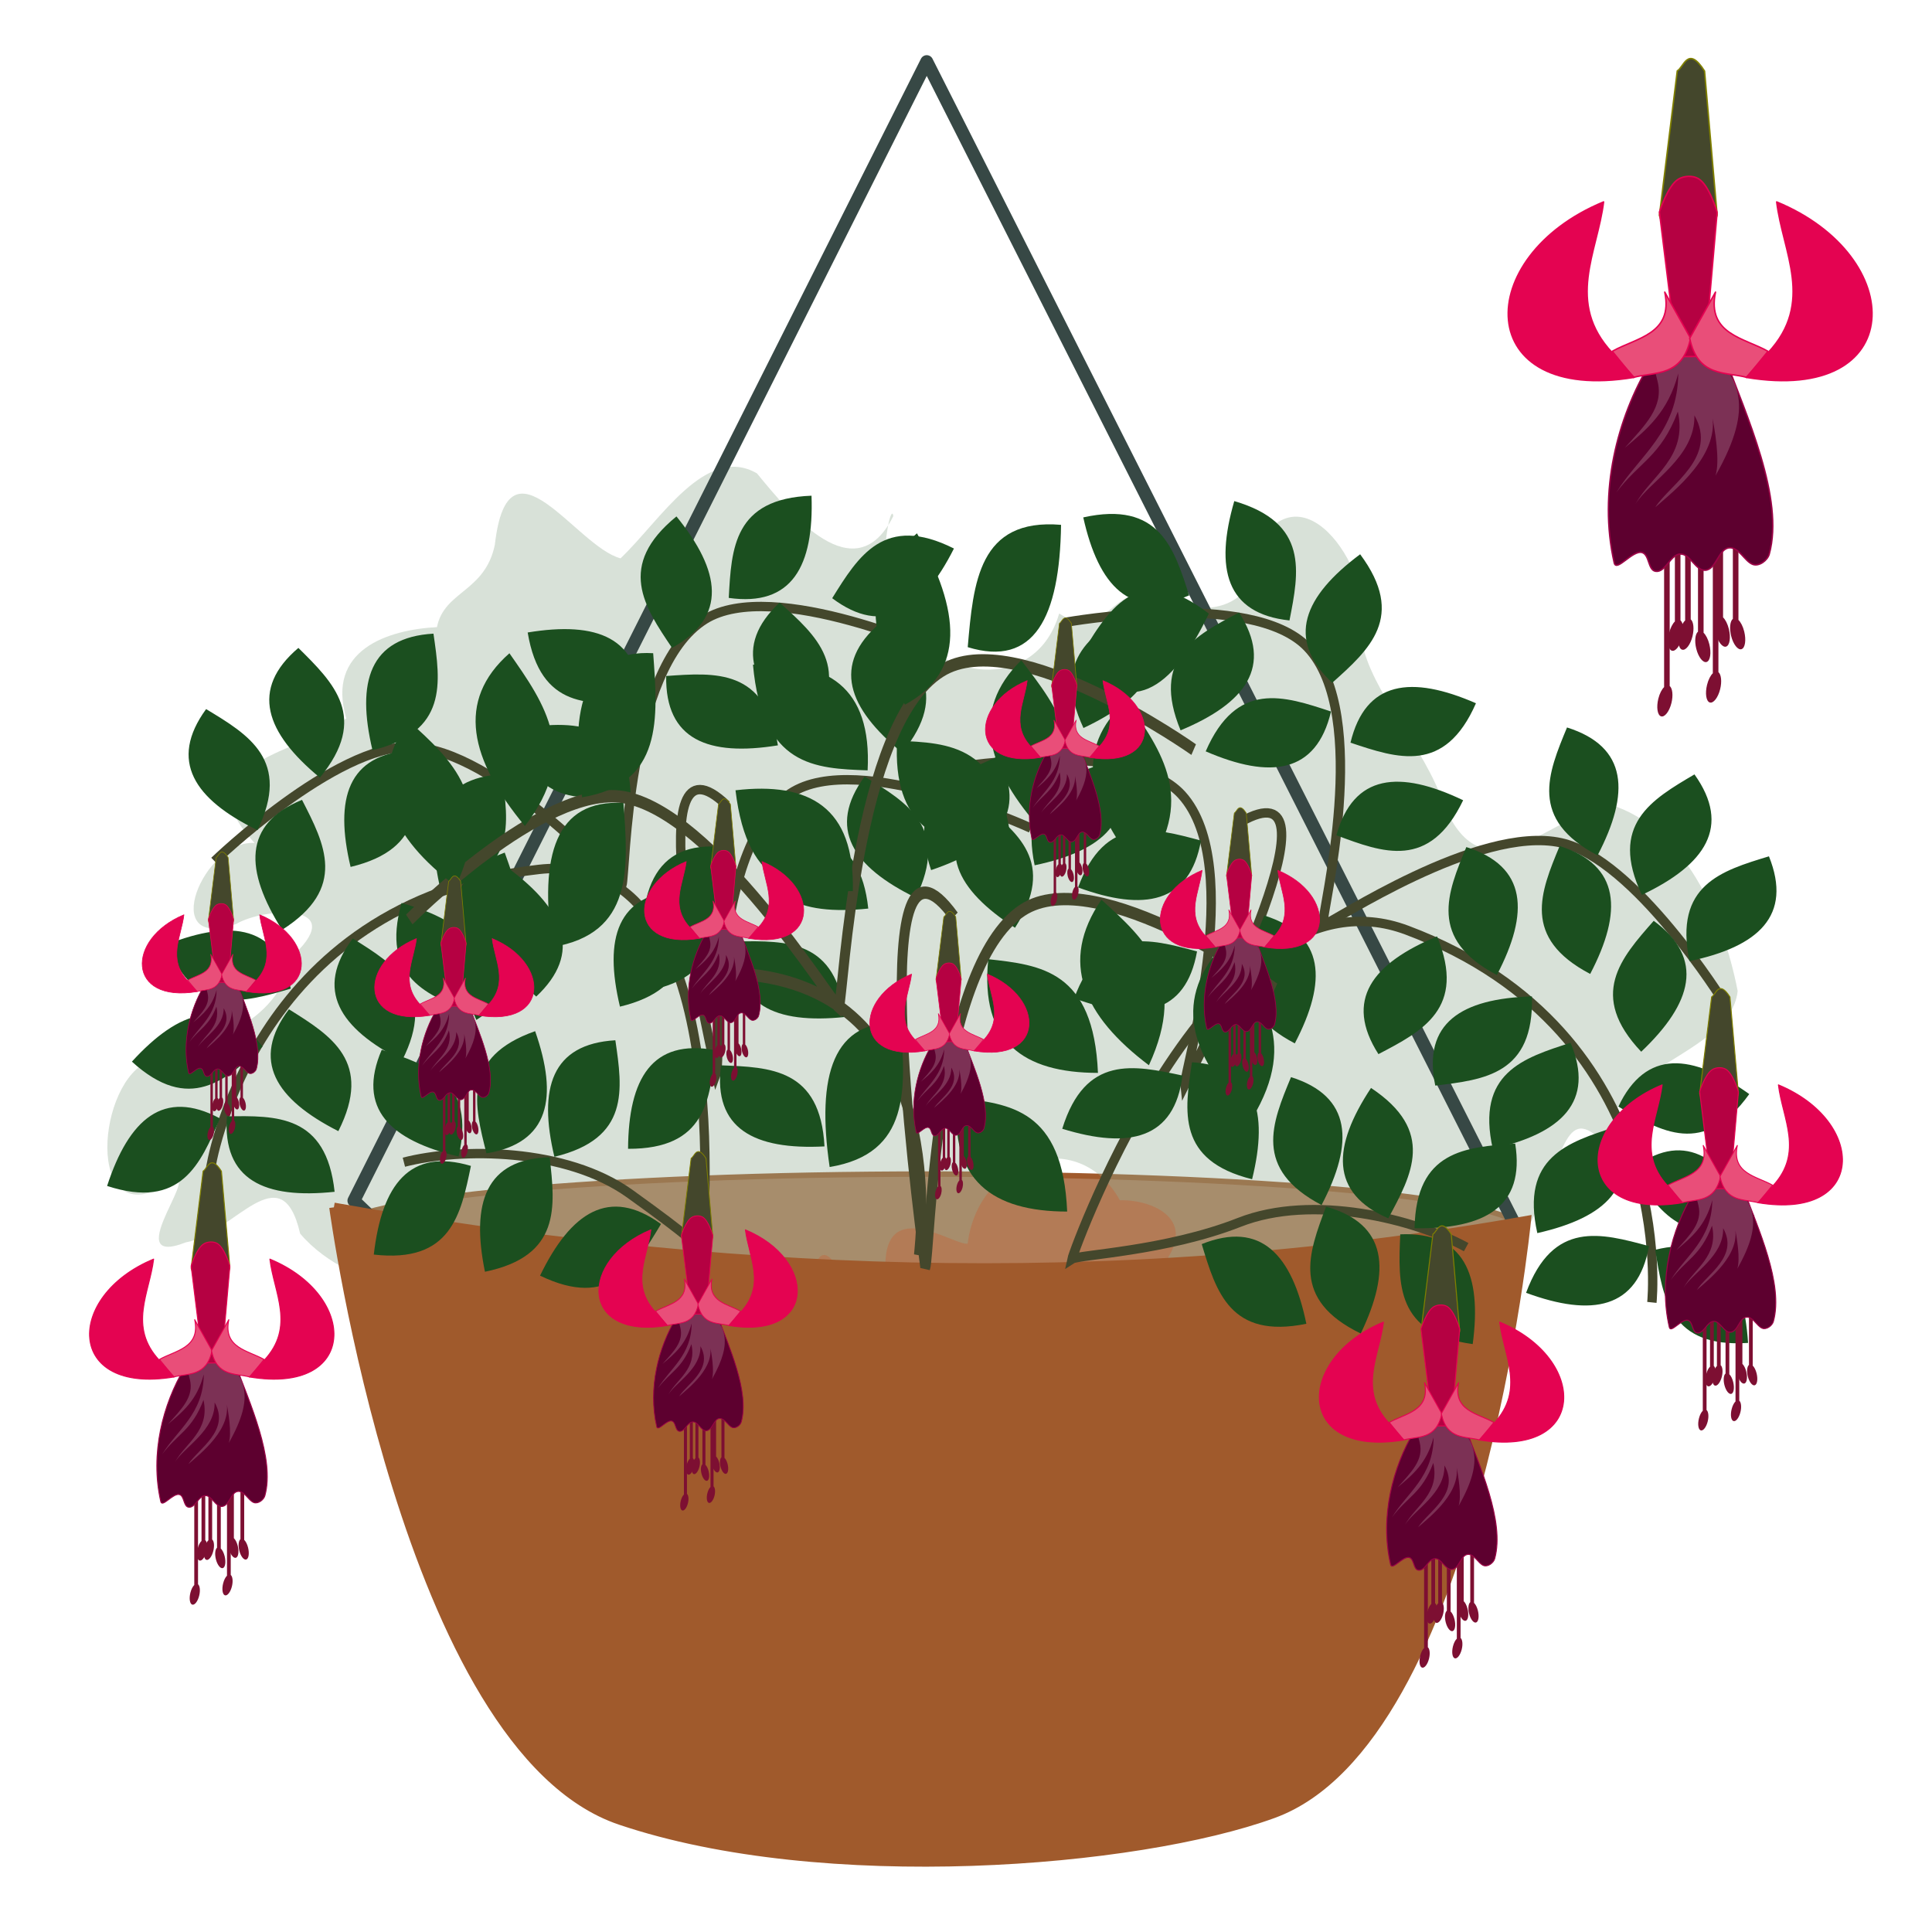 <svg xmlns="http://www.w3.org/2000/svg" viewBox="0 0 300 300"><defs><filter id="a"><feGaussianBlur stdDeviation="1.221"/></filter></defs><path d="M260.447 11.002c.99-.496 1.64-4.056 4.234.034l1.954 22.36s-1.187 4.273-2.935 5.264c-.894.507-2.2.434-3.083-.094-1.686-1.01-2.942-5.11-2.942-5.11z" stroke-linejoin="round" stroke="olive" stroke-linecap="round" stroke-width=".227" fill="#44472c"/><g color="#000" fill="#7d0f32"><path d="M262.535 85.224v10.947c.434.354.565 1.457.27 2.645-.327 1.323-1.06 2.253-1.62 2.06-.56-.19-.74-1.42-.412-2.743.197-.797.534-1.442.895-1.791V85.224h.867zM263.664 87.135v10.947c-.434.354-.565 1.456-.27 2.644.327 1.324 1.06 2.253 1.62 2.062.56-.192.74-1.42.413-2.744-.198-.797-.535-1.442-.896-1.791V87.135h-.867zM266.689 84.747v10.947c-.433.353-.564 1.456-.27 2.644.328 1.323 1.06 2.253 1.62 2.061.56-.191.74-1.42.413-2.744-.198-.797-.534-1.442-.896-1.79V84.746h-.867zM269.077 85.147v10.947c-.433.354-.564 1.456-.27 2.644.328 1.324 1.06 2.253 1.62 2.062.561-.192.74-1.42.413-2.744-.197-.797-.534-1.443-.895-1.791V85.147h-.868zM259.269 84.35v22.173c.433.354.564 1.456.27 2.644-.328 1.324-1.06 2.254-1.62 2.062-.561-.192-.74-1.42-.413-2.744.198-.797.534-1.442.896-1.791V84.35z"/><path d="M260.943 85.384V96.33c.433.353.564 1.456.27 2.644-.327 1.323-1.06 2.253-1.62 2.061-.56-.192-.74-1.42-.413-2.744.198-.797.535-1.442.896-1.79V85.383h.867zM266.835 82.199v22.172c.433.354.564 1.457.27 2.645-.328 1.323-1.06 2.253-1.621 2.061-.56-.192-.74-1.42-.412-2.744.197-.797.534-1.442.895-1.791V82.199z"/></g><path d="M267.804 55.395c-3.149-3.03-5.527-9.612-11.66 1.143-4.964 8.292-8.012 19.812-5.486 30.862.344 1.504 2.87-2.058 4.344-1.6 1.133.35.889 2.697 2.057 2.905 1.549.275 2.314-2.654 3.886-2.677 1.543-.022 2.35 2.653 3.887 2.515 1.69-.152 2.018-3.368 3.71-3.482 1.472-.1 2.37 2.085 3.605 2.567.993.388 2.31-.61 2.578-1.582 2.382-8.637-3.543-21.488-6.921-30.652z" stroke-linejoin="round" stroke="#9b0246" stroke-linecap="round" stroke-width=".227" fill="#5d002f"/><path d="M266.725 55.349c-2.798-4.11-7.178-3.625-8.388-.45-1.21 3.174-1.984.248-.957 4.278 1.027 4.03-1.98 6.886-5.079 10.365 3.476-2.914 6.73-5.58 8.297-11.551-.039 9.085-6.17 12.862-9.625 18.493 3.528-4.73 6.926-5.574 9.56-12.578 1.57 7.12-4.183 9.97-6.57 14.346 2.121-3.456 9.325-7.288 9.142-13.763 3.695 6.514-3.815 10.727-6.078 14.286 2.7-2.397 10.47-8.307 8.694-14.872.586 2.862 1.398 7.716.65 9.972 6.486-11.358 2.901-14.848.354-18.527z" opacity=".5" fill="#9c637d"/><path d="M260.447 55.38l4.234-.033 1.954-22.36s-1.187-4.272-2.935-5.263c-.894-.507-2.2-.434-3.083.094-1.686 1.01-2.942 5.109-2.942 5.109z" stroke-linejoin="round" stroke="#e40351" stroke-linecap="round" stroke-width=".227" fill="#b50142"/><g stroke-linejoin="round" stroke="#e40351" stroke-linecap="round" stroke-width=".5"><path d="M262.513 52.525l-4.01-7.163c1.367 6.552-4.494 7.103-8.152 9.189l3.292 4.053c3.315-.894 7.605-.018 8.87-6.079z" fill="#e94e79" stroke-width=".227"/><path d="M250.352 54.773c-7.302-7.806-2.29-15.613-1.35-23.42-20.548 8.482-20.386 31.452 4.728 27.248z" fill="#e40351" stroke-width=".227"/></g><g stroke-linejoin="round" stroke="#e40351" stroke-linecap="round" stroke-width=".5"><path d="M262.372 52.525l4.009-7.163c-1.366 6.552 4.494 7.103 8.153 9.189l-3.292 4.053c-3.316-.894-7.606-.018-8.87-6.079z" fill="#e94e79" stroke-width=".227"/><path d="M274.532 54.773c7.302-7.806 2.29-15.613 1.351-23.42 20.547 8.482 20.385 31.452-4.729 27.248z" fill="#e40351" stroke-width=".227"/></g><g><path d="M210.05 165.33c0 2.775-28.573 5.025-63.819 5.025s-63.819-2.25-63.819-5.025 28.573-5.025 63.819-5.025 63.819 2.25 63.819 5.025z" transform="matrix(1.437 0 -0 1.7 -65.73 -90.207)" color="#000" fill-opacity=".8" stroke="#a05a2c" stroke-width=".5" fill="#a05a2c"/><path d="M162.71 851.75c-2.233 6.874-11.528 6.292-15.209 1.083-4.138-1.953-1.9-11.708-1.623-9.89-3.91 6.985-10.502-.25-13.841-3.868-5.21-2.673-9.833 4.297-13.842 7.686-4.544-1.07-11.402-11.807-12.757-1.232-.994 4.288-5.143 4.173-5.876 7.453-5.004.236-11.273 2.058-9.2 8.255-4.143 3.037-17.01 3.972-9.303 11.269-5.116-.356-9.966 9.867-1.882 7.326 2.854-1.507 11.377-1.933 5.92 2.736-2.098 6.908-8.535 7.695-14.664 9.627-5.36 1.77-6.644 15.417 1.436 11.355 5.084-2.949-5.089 7.617 2.21 5.071 4.85-.77 9.69-8.154 11.596-.796 5.449 5.762 15.82 4.777 19.379 12.766 7.064 4.235 8.815-6.302 11.237-10.658 4.465-1.9 4.408 11.12 10.335 5.535 5.268-4.24 6.748 11.06 10.329 1.887.466-4.666.815-12.103 4.627-3.964 1.509 3.94-1.043 6.11 3.45 7.78 4.794-4.694-1.975-4.642.039-10.424-.016-6.35 7.06-1.785 8.355-2.009 1.032-7.643 11.152-10.76 15.446-3.925 3.292-.074 8.079 1.727 4.279 5.94-1.77 2.644-9.09 11.213-1.228 8.499 3.002-7.254 14.974-6.967 14.649 2.051 33.606-5.058 22.238-33.27 33.848-18.969-6.824-9.22 10.35-9.775 11.152-16.442-1.496-6.899-5.541-14.796-12.84-16.83-5.809.59-12.864 8.836-16.981-.048-1.991-5.22-7.397-10.218-8.314-14.732 1.753-5.33-5.24-15.605-10.17-9.313-.19 6.949-6.278 7.367-11.45 4.929-4.02-.285-4.533 4.438-9.106 1.852z" transform="matrix(1.53 0 0 1.717 -84.48 -1367.19)" opacity=".6" filter="url(#a)" fill="#93ac93"/><path d="M54.953 186.44L143.902 9.568l91.027 179.987-86.879 86.253z" stroke-linejoin="round" stroke="#374845" stroke-linecap="round" stroke-width="2" fill="none"/><path d="M51.85 187.474c58.118 10.286 118.786 13.773 185.154 2.068 0 0-7.957 80.63-39.305 92.06-21.17 7.717-69.828 11.68-101.369 1.034-33.175-11.199-44.477-95.162-44.477-95.162z" stroke="#a05a2c" fill="#a05a2c" stroke-width="1.456"/><g stroke="#44472c" fill="none"><path d="M62.715 180.467c8.87-2.283 25.142-2.242 35.1 4.904s10.329 7.964 11.166 8.868c.07-1.728 5.997-62.739-25.288-59.24-45.031 5.033-51.04 46.72-51.04 46.72" stroke-width="1.455"/><path d="M146.733 101.612s-26.691-12.117-37.325-5.41c-12.19 7.69-12.236 39.135-12.84 41.291-1.369-.791-19.584-21.102-32.736-21.512-11.76-.365-30.52 17.734-30.52 17.734" stroke-width="1.455"/><path d="M112.802 124.994c-13.74-13.126-3.743 31.71-1.555 41.748.654-1.665-1.043-35.255 11.51-43.553 10.489-6.931 37.325 5.41 37.325 5.41" stroke-width="1.455"/></g><g fill="#1b4f1f"><path d="M113.16 92.843c.413-7.697.78-15.423 12.852-15.87.386 10.918-3.024 17.262-12.852 15.87zM104.354 100.6c-4.31-6.39-8.676-12.775.686-20.41 6.89 8.478 7.994 15.595-.686 20.41zM129.222 92.891c4.07-6.546 8.112-13.14 18.905-7.717-4.92 9.754-10.963 13.67-18.905 7.717zM73.124 181.043c-1.56 7.548-3.08 15.133-15.082 13.767 1.253-10.852 5.573-16.614 15.082-13.767zM34.152 173.668c-3.033 7.086-6.032 14.216-17.522 10.487 3.388-10.385 8.77-15.17 17.522-10.487zM45.153 153.514c-7.399 2.161-14.81 4.377-19.233-6.865 10.172-3.983 17.287-2.869 19.233 6.865zM44.865 156.721c6.536 4.085 13.121 8.142 7.673 18.923-9.742-4.942-13.645-10.994-7.673-18.923zM46.895 124.201c3.525 6.855 7.105 13.711-3.094 20.184-5.84-9.232-6.094-16.43 3.094-20.184zM85.35 179.7c.867 7.658 1.784 15.338-10.047 17.777-2.188-10.702.124-17.523 10.047-17.778zM35.23 173.348c7.707-.125 15.44-.3 16.729 11.712-10.863 1.155-17.43-1.81-16.729-11.712zM59.277 163.005c7.317 2.424 14.674 4.81 11.928 16.575-10.634-2.5-15.856-7.46-11.928-16.575zM95.552 161.533c1.114 7.627 2.279 15.273-9.467 18.094-2.533-10.626-.443-17.517 9.467-18.094zM111.025 163.064c-.733 7.673-1.42 15.378-13.5 15.322.068-10.924 3.738-17.12 13.5-15.322z"/><path d="M75.536 179.089c-1.89-7.473-3.834-14.958 7.56-18.97 3.61 10.31 2.239 17.38-7.56 18.97zM111.95 165.425c7.702.286 15.433.526 16.077 12.589-10.909.565-17.308-2.74-16.078-12.59zM114.485 146.185c7.707-.115 15.44-.28 16.713 11.733-10.865 1.134-17.427-1.832-16.713-11.733zM151.928 124.45c6.081 4.735 12.213 9.449 5.684 19.613-9.181-5.92-12.44-12.341-5.684-19.614zM63.907 116.523c1.113 7.627 2.279 15.273-9.467 18.094-2.533-10.627-.443-17.518 9.467-18.094zM97.923 123.4c-7.662.845-15.345 1.74-17.749-10.098 10.71-2.157 17.523.175 17.749 10.098zM99.325 108.922c-7.686.577-15.396 1.205-17.387-10.71 10.777-1.783 17.505.784 17.387 10.71zM67.307 98.392c1.113 7.627 2.279 15.273-9.468 18.094-2.532-10.626-.442-17.518 9.468-18.094zM46.333 100.608c5.482 5.418 11.016 10.822 3.336 20.145-8.42-6.959-10.9-13.719-3.336-20.145zM32.004 110.108c6.601 3.98 13.25 7.932 7.975 18.8-9.82-4.787-13.82-10.776-7.975-18.8zM40.766 162.5c-5.68 5.21-11.345 10.476-20.284 2.351 7.36-8.072 14.233-10.22 20.284-2.352zM73.514 157.32c-7.198-2.757-14.439-5.477-11.159-17.103 10.51 2.983 15.5 8.175 11.16 17.102zM102.64 190.068c-3.965 6.61-7.904 13.266-18.781 8.013 4.766-9.83 10.747-13.84 18.782-8.013z"/><path d="M83.267 154.745c-5.748-5.135-11.549-10.252-4.349-19.952 8.761 6.525 11.58 13.152 4.349 19.952zM105.734 138.217c1.113 7.627 2.279 15.273-9.468 18.094-2.533-10.627-.442-17.518 9.468-18.094zM103.442 104.97c7.688-.551 15.4-1.154 17.351 10.768-10.783 1.748-17.503-.842-17.35-10.767zM121.053 93.57c5.741 5.143 11.535 10.267 4.322 19.957-8.752-6.537-11.562-13.168-4.322-19.957zM136.657 96.74c5.505 5.395 11.064 10.774 3.425 20.133-8.452-6.922-10.962-13.672-3.425-20.132zM77.913 120.23c1.114 7.627 2.28 15.272-9.467 18.093-2.533-10.626-.442-17.517 9.467-18.094zM54.776 145.728c6.537 4.085 13.121 8.143 7.673 18.924-9.742-4.943-13.645-10.995-7.673-18.924zM118.11 129.348c7.707-.116 15.44-.28 16.713 11.733-10.865 1.134-17.427-1.832-16.713-11.733z"/><path d="M134.246 120.592c6.598 3.984 13.244 7.94 7.962 18.805-9.816-4.793-13.812-10.785-7.962-18.805z"/></g><g stroke="#44472c" fill="none"><path d="M227.666 193.658c-8.04-4.387-23.826-8.334-35.233-3.847s-24.937 5.017-25.97 5.688c.356-1.692 22.532-62.122 52.006-51.064 42.424 15.915 38.034 57.802 38.034 57.802" stroke-width="1.455"/><path d="M165.533 96.619s28.846-5.207 37.512 3.901c9.935 10.442 2.273 40.94 2.33 43.178 1.52-.431 24.158-15.66 37.01-12.833 11.49 2.527 25.243 24.672 25.243 24.672" stroke-width="1.455"/><path d="M192.699 127.603c16.538-9.359-4.142 31.66-8.723 40.856-.225-1.775 9.651-33.925-.487-45.046-8.47-9.29-37.512-3.902-37.512-3.902" stroke-width="1.455"/></g><g fill="#1b4f1f"><path d="M200.23 96.344c1.486-7.564 3.023-15.144-8.571-18.535-3.05 10.49-1.298 17.476 8.572 18.535zM206.868 106.023c5.745-5.14 11.541-10.26 4.335-19.956-8.756 6.53-11.571 13.16-4.335 19.956zM184.647 92.455c-2.342-7.344-4.645-14.727-16.439-12.114 2.38 10.661 7.28 15.94 16.439 12.114zM217.432 191.666c-.336 7.7-.722 15.426 11.249 17.043 1.445-10.828-1.332-17.473-11.249-17.043zM257.024 194.066c1.203 7.613 2.364 15.26 14.418 14.461-.74-10.899-4.785-16.857-14.418-14.461zM251.297 171.83c6.643 3.909 13.286 7.873 20.328-1.942-8.886-6.354-16.057-7.018-20.328 1.942zM250.79 175.01c-7.338 2.358-14.716 4.679-12.076 16.466 10.656-2.404 15.923-7.316 12.077-16.466zM256.79 142.984c-5.096 5.782-10.247 11.552-1.945 20.327 7.923-7.52 9.934-14.436 1.946-20.327zM205.91 187.367c-2.718 7.213-5.49 14.434 5.383 19.698 4.744-9.84 4.174-17.02-5.384-19.698zM256.056 193.492c-7.44-2.01-14.895-4.075-19.088 7.254 10.249 3.782 17.343 2.517 19.088-7.254zM235.278 177.57c-7.688.558-15.406 1.07-15.626 13.148 10.922.181 17.2-3.347 15.626-13.148zM200.47 167.255c-2.95 7.121-5.953 14.248 4.744 19.862 5.06-9.682 4.722-16.875-4.745-19.862zM185.093 164.947c-1.17 7.619-2.392 15.257 9.333 18.163 2.612-10.607.572-17.514-9.333-18.163z"/><path d="M215.573 189.18c3.664-6.781 7.383-13.563-2.681-20.244-6.027 9.111-6.43 16.302 2.68 20.244zM183.618 167.01c-7.538-1.61-15.092-3.273-18.672 8.265 10.438 3.221 17.451 1.585 18.672-8.266zM185.875 147.736c-7.444-2.001-14.901-4.056-19.079 7.279 10.256 3.762 17.345 2.494 19.079-7.28zM154.9 117.487c-7.057 3.1-14.157 6.168-10.318 17.622 10.352-3.488 15.086-8.916 10.318-17.622zM242.18 131.371c-2.95 7.122-5.953 14.25 4.744 19.863 5.06-9.682 4.721-16.875-4.745-19.863zM207.515 129.704c7.221 2.696 14.45 5.447 19.682-5.442-9.854-4.715-17.031-4.124-19.682 5.442zM209.704 115.323c7.31 2.443 14.63 4.941 19.481-6.122-10.012-4.37-17.164-3.53-19.481 6.122zM243.326 112.96c-2.949 7.122-5.952 14.249 4.745 19.862 5.06-9.681 4.721-16.875-4.745-19.862zM263.117 120.248c-6.642 3.91-13.332 7.792-8.17 18.714 9.869-4.683 13.93-10.63 8.17-18.714zM274.681 132.97c-7.375 2.241-14.79 4.443-12.338 16.272 10.693-2.234 16.038-7.06 12.338-16.272zM253.348 181.617c4.23 6.444 8.432 12.937 19.09 7.25-5.158-9.63-11.296-13.397-19.09-7.25zM222.868 168.57c7.654-.908 15.34-1.771 15.01-13.847-10.92.317-17.031 4.128-15.01 13.846zM186.604 193.182c2.226 7.38 4.413 14.8 16.246 12.372-2.212-10.698-7.028-16.052-16.246-12.372z"/><path d="M214.043 163.684c6.832-3.57 13.709-7.11 9.106-18.278-10.093 4.18-14.45 9.914-9.106 18.278zM196.312 142.154c-2.949 7.122-5.952 14.249 4.745 19.862 5.06-9.681 4.72-16.874-4.745-19.862zM206.68 110.484c-7.318-2.42-14.647-4.894-19.46 6.186 10.026 4.337 17.175 3.473 19.46-6.186zM192.4 95.114c-6.827 3.58-13.699 7.128-9.08 18.29 10.087-4.192 14.436-9.933 9.08-18.29zM176.495 94.365c-6.66 3.88-13.366 7.734-8.254 18.679 9.89-4.64 13.978-10.57 8.254-18.68zM227.692 131.533c-2.95 7.121-5.953 14.248 4.744 19.862 5.06-9.682 4.722-16.875-4.744-19.862zM243.875 161.924c-7.338 2.358-14.717 4.679-12.077 16.466 10.657-2.404 15.924-7.316 12.077-16.466zM186.486 130.523c-7.444-2-14.9-4.055-19.079 7.28 10.256 3.762 17.345 2.494 19.079-7.28z"/><path d="M172.988 118.08c-7.374 2.245-14.787 4.453-12.328 16.28 10.692-2.24 16.034-7.071 12.328-16.28z"/></g><g stroke="#44472c" fill="none"><path d="M413.97 937.97c.173-1.175 4.373-20.876-15.61-22.747M443.85 897s-17.355-10.217-25.107-6.407c-8.888 4.367-11.203 25.848-11.772 27.277-.878-.64-11.847-15.84-20.803-17.075-8.008-1.104-22.139 9.898-22.139 9.898" transform="matrix(1.54 -.002 .082 1.915 -571.73 -1600.47)"/><path d="M418.97 910.51c-8.434-9.966-5.186 21.423-4.42 28.44.567-1.09 2.128-24.222 11.352-28.949 7.687-3.94 25.107 6.407 25.107 6.407" transform="matrix(1.54 -.002 .082 1.915 -571.73 -1600.47)"/></g><g fill="#1b4f1f"><path d="M150.268 100.49c.87-10.015 1.691-20.074 14.493-18.993-.204 14.338-4.169 22.17-14.493 18.993zM140.512 109.427c-4.204-8.956-8.466-17.913 1.872-26.613 6.816 12.043 7.585 21.509-1.872 26.613zM167.265 102.768c4.675-8.005 9.323-16.076 20.443-7.491-5.755 12.084-12.37 16.376-20.443 7.49zM78.374 132.389c3.346 9.456 6.75 18.921-4.408 25.986-5.662-12.887-5.528-22.34 4.408-25.986zM148.678 170.475c8.164.911 16.357 1.762 17.031 17.657-11.563-.014-18.342-4.8-17.031-17.657zM189.527 147.194c6.17 7.035 12.397 14.05 4.916 26.45-9.385-9.012-12.475-17.865-4.916-26.45zM96.81 124.687c.75 10.134 1.555 20.3-11.035 22.371-2.085-14.254.514-22.983 11.035-22.371zM132.427 138.376c-8.157.049-16.34.161-18.219-15.661 11.455-1.347 18.537 2.644 18.219 15.661zM134.723 119.623c-8.168-.304-16.363-.545-17.802-16.41 11.507-.849 18.484 3.438 17.802 16.41zM101.425 101.43c.751 10.134 1.556 20.3-11.035 22.372-2.085-14.255.515-22.984 11.035-22.372zM79.103 101.438c5.497 7.846 11.052 15.68 2.4 26.822-8.522-10.267-10.768-19.456-2.4-26.822zM63.403 111.895c6.764 6.117 13.58 12.206 7.386 25.7-10.124-7.618-14.021-16.007-7.386-25.7zM139.862 158.841c.751 10.134 1.556 20.3-11.035 22.372-2.084-14.255.515-22.984 11.035-22.372zM139.303 115.02c8.168.338 16.363.613 17.76 16.482-11.511.8-18.478-3.514-17.76-16.481zM158.581 102.53c5.789 7.52 11.633 15.025 3.455 26.711-8.897-9.76-11.499-18.825-3.455-26.712zM174.919 108.83c5.524 7.818 11.105 15.623 2.495 26.816-8.557-10.222-10.835-19.402-2.495-26.816zM111.426 131.468c.751 10.134 1.556 20.3-11.035 22.372-2.085-14.254.515-22.984 11.035-22.372zM153.46 148.942c8.163.911 16.357 1.762 17.03 17.657-11.563-.014-18.342-4.8-17.03-17.657z"/><path d="M171.029 139.708c6.76 6.124 13.572 12.217 7.372 25.706-10.12-7.625-14.013-16.017-7.372-25.706z"/></g><path d="M31.54 181.845c.666-.333 1.101-2.725 2.844.022l1.313 15.018s-.798 2.87-1.972 3.536c-.6.34-1.478.291-2.07-.063-1.133-.678-1.976-3.432-1.976-3.432z" stroke-linejoin="round" stroke="olive" stroke-linecap="round" stroke-width=".153" fill="#44472c"/><g color="#000" fill="#7d0f32"><path d="M32.943 231.696v7.352c.291.238.379.979.181 1.776-.22.89-.712 1.514-1.088 1.385-.376-.129-.497-.954-.277-1.843.133-.535.359-.969.602-1.203v-7.467h.582zM33.7 232.98v7.352c-.29.237-.378.978-.18 1.776.22.889.712 1.513 1.088 1.384.376-.128.497-.954.277-1.843-.133-.535-.359-.968-.602-1.203v-7.467h-.582zM35.733 231.375v7.353c-.291.237-.38.978-.182 1.776.22.889.712 1.513 1.089 1.384.376-.129.497-.954.277-1.843-.133-.535-.359-.968-.602-1.203v-7.467h-.582zM37.337 231.644v7.352c-.291.238-.379.979-.181 1.777.22.888.712 1.513 1.088 1.384.376-.129.497-.954.277-1.843-.133-.535-.359-.969-.602-1.203v-7.467h-.582zM30.75 231.11V246c.29.238.378.978.18 1.776-.22.89-.712 1.514-1.088 1.385-.376-.129-.497-.954-.277-1.843.133-.535.359-.969.602-1.203v-15.007z"/><path d="M31.874 231.803v7.352c.29.238.379.978.181 1.776-.22.89-.712 1.514-1.088 1.385-.377-.129-.497-.954-.277-1.843.132-.535.358-.969.601-1.203v-7.467h.583zM35.83 229.664v14.892c.292.238.38.978.182 1.776-.22.889-.712 1.513-1.089 1.385-.376-.13-.497-.954-.276-1.843.132-.536.358-.969.601-1.203v-15.007z"/></g><path d="M36.481 211.66c-2.114-2.034-3.712-6.455-7.83.769-3.335 5.57-5.382 13.306-3.685 20.728.23 1.01 1.927-1.382 2.917-1.075.761.236.597 1.812 1.382 1.951 1.04.185 1.554-1.782 2.61-1.797 1.036-.015 1.578 1.781 2.61 1.689 1.135-.102 1.356-2.262 2.493-2.339.988-.067 1.591 1.4 2.42 1.724.668.26 1.552-.41 1.732-1.062 1.6-5.801-2.38-14.432-4.648-20.587z" stroke-linejoin="round" stroke="#9b0246" stroke-linecap="round" stroke-width=".153" fill="#5d002f"/><path d="M35.757 211.63c-1.88-2.76-4.821-2.434-5.634-.302-.812 2.132-1.332.167-.642 2.873.69 2.707-1.33 4.626-3.412 6.962 2.335-1.957 4.52-3.748 5.573-7.759-.026 6.103-4.144 8.64-6.465 12.422 2.37-3.178 4.652-3.744 6.42-8.449 1.056 4.783-2.808 6.697-4.412 9.636 1.425-2.321 6.264-4.895 6.14-9.244 2.482 4.375-2.562 7.205-4.082 9.595 1.813-1.61 7.032-5.58 5.84-9.989.393 1.923.938 5.183.436 6.698 4.356-7.629 1.949-9.972.238-12.443z" opacity=".5" fill="#9c637d"/><path d="M31.54 211.652l2.844-.023 1.313-15.018s-.798-2.87-1.972-3.535c-.6-.34-1.478-.292-2.07.063-1.133.678-1.976 3.432-1.976 3.432z" stroke-linejoin="round" stroke="#e40351" stroke-linecap="round" stroke-width=".153" fill="#b50142"/><g stroke-linejoin="round" stroke="#e40351" stroke-linecap="round" stroke-width=".5"><path d="M32.928 209.734l-2.693-4.811c.918 4.4-3.019 4.77-5.476 6.171l2.211 2.722c2.227-.6 5.109-.012 5.958-4.082z" fill="#e94e79" stroke-width=".153"/><path d="M24.76 211.243c-4.904-5.243-1.537-10.486-.907-15.73-13.8 5.698-13.692 21.125 3.176 18.301z" fill="#e40351" stroke-width=".153"/></g><g stroke-linejoin="round" stroke="#e40351" stroke-linecap="round" stroke-width=".5"><path d="M32.833 209.734l2.693-4.811c-.918 4.4 3.019 4.77 5.476 6.171l-2.211 2.722c-2.227-.6-5.109-.012-5.958-4.082z" fill="#e94e79" stroke-width=".153"/><path d="M41 211.243c4.905-5.243 1.538-10.486.908-15.73 13.8 5.698 13.692 21.125-3.176 18.301z" fill="#e40351" stroke-width=".153"/></g><g><path d="M33.568 133.142c.434-.217.718-1.775 1.853.015l.855 9.785s-.52 1.87-1.284 2.304c-.392.222-.963.19-1.35-.041-.737-.442-1.287-2.236-1.287-2.236z" stroke-linejoin="round" stroke="olive" stroke-linecap="round" stroke-width=".1" fill="#44472c"/><g color="#000" fill="#7d0f32"><path d="M34.482 165.625v4.79c.19.155.247.638.118 1.158-.143.58-.464.986-.709.902-.245-.084-.324-.622-.18-1.2.086-.35.233-.632.392-.785v-4.865h.38zM34.976 166.46v4.792c-.19.155-.247.637-.118 1.157.143.58.464.986.709.902.245-.084.324-.621.18-1.2-.086-.35-.233-.632-.392-.785v-4.865h-.38zM36.3 165.416v4.79c-.19.155-.247.638-.118 1.158.143.58.464.986.709.902.245-.084.324-.622.18-1.2-.086-.35-.233-.632-.392-.785v-4.865h-.38zM37.345 165.59v4.792c-.19.155-.247.637-.118 1.157.143.58.464.986.71.902.244-.084.323-.621.18-1.2-.087-.35-.234-.632-.392-.785v-4.865h-.38zM33.053 165.242v9.704c.19.155.246.637.118 1.157-.144.58-.464.986-.71.902-.245-.083-.323-.621-.18-1.2.086-.35.234-.632.392-.784v-9.779z"/><path d="M33.785 165.694v4.791c.19.155.247.638.118 1.158-.143.579-.464.986-.709.902-.245-.084-.324-.622-.18-1.201.086-.349.234-.631.392-.784v-4.866h.38zM36.364 164.3v9.704c.19.155.246.638.118 1.158-.144.579-.464.986-.71.902-.245-.084-.323-.622-.18-1.201.086-.349.234-.631.392-.784v-9.778z"/></g><path d="M36.788 152.57c-1.378-1.326-2.42-4.207-5.103.5-2.172 3.63-3.507 8.67-2.401 13.507.15.658 1.256-.9 1.901-.7.496.153.39 1.18.9 1.27.678.121 1.013-1.16 1.701-1.17.675-.01 1.029 1.16 1.701 1.1.74-.067.883-1.474 1.624-1.524.644-.043 1.037.913 1.578 1.124.434.17 1.01-.267 1.128-.692 1.042-3.78-1.55-9.405-3.03-13.415z" stroke-linejoin="round" stroke="#9b0246" stroke-linecap="round" stroke-width=".1" fill="#5d002f"/><path d="M36.316 152.55c-1.225-1.799-3.142-1.586-3.671-.197-.53 1.389-.869.109-.419 1.872.45 1.764-.867 3.014-2.223 4.536 1.521-1.275 2.946-2.442 3.631-5.055-.017 3.976-2.7 5.63-4.212 8.094 1.544-2.07 3.03-2.44 4.184-5.505.687 3.116-1.83 4.363-2.876 6.278.929-1.512 4.081-3.19 4.001-6.023 1.617 2.85-1.67 4.694-2.66 6.252 1.182-1.049 4.582-3.635 3.805-6.508.257 1.252.612 3.377.285 4.364 2.838-4.971 1.27-6.498.155-8.109z" opacity=".5" fill="#9c637d"/><path d="M33.568 152.564l1.853-.015.855-9.785s-.52-1.87-1.284-2.304c-.392-.222-.963-.19-1.35.041-.737.442-1.287 2.236-1.287 2.236z" stroke-linejoin="round" stroke="#e40351" stroke-linecap="round" stroke-width=".1" fill="#b50142"/><g stroke-linejoin="round" stroke="#e40351" stroke-linecap="round" stroke-width=".5"><path d="M34.472 151.314l-1.754-3.135c.597 2.868-1.967 3.109-3.569 4.022l1.441 1.773c1.451-.39 3.329-.007 3.882-2.66z" fill="#e94e79" stroke-width=".1"/><path d="M29.15 152.298c-3.196-3.417-1.002-6.833-.591-10.25-8.992 3.713-8.922 13.765 2.07 11.925z" fill="#e40351" stroke-width=".1"/></g><g stroke-linejoin="round" stroke="#e40351" stroke-linecap="round" stroke-width=".5"><path d="M34.41 151.314l1.755-3.135c-.598 2.868 1.967 3.109 3.568 4.022l-1.44 1.773c-1.452-.39-3.33-.007-3.883-2.66z" fill="#e94e79" stroke-width=".1"/><path d="M39.732 152.298c3.196-3.417 1.002-6.833.592-10.25 8.992 3.713 8.921 13.765-2.07 11.925z" fill="#e40351" stroke-width=".1"/></g></g><g><path d="M146.554 142.355c.433-.217.717-1.775 1.853.015l.855 9.785s-.52 1.87-1.285 2.304c-.39.222-.963.19-1.349-.04-.738-.443-1.287-2.237-1.287-2.237z" stroke-linejoin="round" stroke="olive" stroke-linecap="round" stroke-width=".1" fill="#44472c"/><g color="#000" fill="#7d0f32"><path d="M147.468 174.838v4.79c.19.156.247.638.118 1.158-.143.58-.464.986-.71.902-.245-.084-.323-.621-.18-1.2.087-.35.234-.632.392-.784v-4.866h.38zM147.962 175.674v4.791c-.19.155-.247.637-.119 1.157.144.58.464.986.71.903.245-.084.323-.622.18-1.201-.086-.35-.234-.632-.392-.784v-4.866h-.38zM149.286 174.629v4.79c-.19.156-.247.638-.119 1.158.144.58.464.986.71.902.245-.084.323-.621.18-1.2-.086-.35-.234-.632-.392-.784v-4.866h-.38zM150.33 174.804v4.791c-.189.155-.246.637-.117 1.157.143.58.464.986.709.902.245-.083.324-.621.18-1.2-.086-.35-.234-.632-.392-.784v-4.866h-.38zM146.038 174.456v9.703c.19.155.247.638.118 1.158-.143.579-.464.986-.709.902-.245-.084-.324-.622-.18-1.201.086-.349.234-.631.392-.784v-9.778z"/><path d="M146.77 174.908v4.79c.19.155.248.638.12 1.158-.144.58-.465.986-.71.902-.245-.084-.324-.622-.18-1.2.086-.35.233-.632.391-.785v-4.865h.38zM149.35 173.514v9.704c.189.155.246.637.117 1.157-.143.58-.464.986-.709.902-.245-.084-.324-.621-.18-1.2.086-.35.234-.632.392-.785v-9.778z"/></g><path d="M149.773 161.783c-1.377-1.325-2.419-4.206-5.102.5-2.173 3.63-3.507 8.671-2.401 13.507.15.658 1.256-.9 1.9-.7.497.154.39 1.18.901 1.271.678.12 1.013-1.161 1.7-1.171.676-.01 1.03 1.16 1.702 1.1.74-.066.883-1.474 1.624-1.524.644-.043 1.037.913 1.577 1.124.435.17 1.011-.267 1.128-.692 1.043-3.78-1.55-9.404-3.029-13.415z" stroke-linejoin="round" stroke="#9b0246" stroke-linecap="round" stroke-width=".1" fill="#5d002f"/><path d="M149.301 161.763c-1.224-1.799-3.141-1.586-3.67-.197-.53 1.39-.869.109-.42 1.873.45 1.763-.866 3.013-2.222 4.536 1.521-1.275 2.945-2.442 3.63-5.056-.016 3.977-2.7 5.63-4.211 8.094 1.544-2.07 3.03-2.44 4.183-5.505.688 3.116-1.83 4.363-2.875 6.279.928-1.513 4.081-3.19 4-6.024 1.618 2.851-1.669 4.695-2.66 6.253 1.182-1.05 4.583-3.636 3.806-6.51.256 1.253.612 3.378.284 4.365 2.839-4.97 1.27-6.498.155-8.108z" opacity=".5" fill="#9c637d"/><path d="M146.554 161.777l1.853-.014.855-9.786s-.52-1.87-1.285-2.304c-.39-.222-.963-.19-1.349.041-.738.442-1.287 2.236-1.287 2.236z" stroke-linejoin="round" stroke="#e40351" stroke-linecap="round" stroke-width=".1" fill="#b50142"/><g stroke-linejoin="round" stroke="#e40351" stroke-linecap="round" stroke-width=".5"><path d="M147.458 160.527l-1.755-3.134c.598 2.867-1.967 3.108-3.568 4.02l1.44 1.775c1.452-.391 3.33-.008 3.883-2.66z" fill="#e94e79" stroke-width=".1"/><path d="M142.136 161.511c-3.196-3.416-1.002-6.833-.591-10.25-8.993 3.713-8.922 13.765 2.07 11.925z" fill="#e40351" stroke-width=".1"/></g><g stroke-linejoin="round" stroke="#e40351" stroke-linecap="round" stroke-width=".5"><path d="M147.396 160.527l1.755-3.134c-.598 2.867 1.967 3.108 3.568 4.02l-1.441 1.775c-1.45-.391-3.329-.008-3.882-2.66z" fill="#e94e79" stroke-width=".1"/><path d="M152.718 161.511c3.196-3.416 1.002-6.833.591-10.25 8.993 3.713 8.922 13.765-2.07 11.925z" fill="#e40351" stroke-width=".1"/></g></g><g><path d="M111.567 124.875c.433-.218.717-1.776 1.852.014l.856 9.786s-.52 1.87-1.285 2.304c-.391.222-.963.19-1.349-.041-.738-.442-1.287-2.237-1.287-2.237z" stroke-linejoin="round" stroke="olive" stroke-linecap="round" stroke-width=".1" fill="#44472c"/><g color="#000" fill="#7d0f32"><path d="M112.48 157.357v4.791c.19.155.247.638.119 1.158-.144.579-.464.986-.71.902-.245-.084-.323-.622-.18-1.201.086-.349.234-.631.392-.784v-4.866h.38zM112.974 158.194v4.79c-.19.155-.247.638-.118 1.158.143.58.464.986.71.902.245-.084.323-.622.18-1.2-.087-.35-.234-.632-.392-.785v-4.865h-.38zM114.298 157.148v4.791c-.19.155-.247.638-.118 1.158.143.579.464.986.71.902.245-.084.323-.622.18-1.201-.087-.349-.234-.631-.392-.784v-4.866h-.38zM115.343 157.324v4.79c-.19.155-.246.638-.118 1.158.144.579.464.986.71.902.245-.084.323-.622.18-1.2-.086-.35-.234-.632-.392-.785v-4.865h-.38zM111.05 156.975v9.704c.19.155.248.637.12 1.157-.144.58-.465.986-.71.902-.245-.084-.324-.621-.18-1.2.086-.35.233-.632.391-.785v-9.778z"/><path d="M111.784 157.427v4.791c.19.155.247.637.118 1.157-.144.58-.464.986-.71.902-.245-.083-.323-.621-.18-1.2.086-.35.234-.632.392-.784v-4.866h.38zM114.362 156.033v9.704c.19.155.247.637.118 1.157-.143.58-.464.986-.71.903-.244-.084-.323-.622-.18-1.201.087-.35.234-.632.392-.784v-9.779z"/></g><path d="M114.786 144.303c-1.378-1.326-2.419-4.207-5.102.5-2.173 3.629-3.507 8.67-2.402 13.506.15.659 1.256-.9 1.901-.7.496.154.39 1.18.9 1.272.679.12 1.013-1.162 1.702-1.172.675-.01 1.028 1.161 1.7 1.1.74-.066.884-1.473 1.624-1.523.645-.044 1.037.913 1.578 1.124.434.169 1.01-.267 1.128-.693 1.043-3.78-1.55-9.404-3.029-13.415z" stroke-linejoin="round" stroke="#9b0246" stroke-linecap="round" stroke-width=".1" fill="#5d002f"/><path d="M114.314 144.283c-1.225-1.8-3.141-1.587-3.67-.197-.53 1.389-.87.108-.42 1.872s-.866 3.014-2.222 4.536c1.52-1.275 2.945-2.442 3.63-5.055-.016 3.976-2.7 5.629-4.212 8.093 1.544-2.07 3.031-2.44 4.184-5.505.687 3.117-1.83 4.364-2.875 6.279.928-1.512 4.08-3.19 4-6.023 1.618 2.85-1.669 4.694-2.66 6.252 1.182-1.05 4.582-3.636 3.806-6.509.256 1.253.611 3.377.284 4.365 2.838-4.971 1.27-6.498.155-8.109z" opacity=".5" fill="#9c637d"/><path d="M111.567 144.297l1.852-.015.856-9.786s-.52-1.87-1.285-2.303c-.391-.222-.963-.19-1.349.04-.738.443-1.287 2.237-1.287 2.237z" stroke-linejoin="round" stroke="#e40351" stroke-linecap="round" stroke-width=".1" fill="#b50142"/><g stroke-linejoin="round" stroke="#e40351" stroke-linecap="round" stroke-width=".5"><path d="M112.47 143.047l-1.754-3.135c.598 2.868-1.967 3.109-3.568 4.021l1.44 1.774c1.451-.391 3.33-.008 3.883-2.66z" fill="#e94e79" stroke-width=".1"/><path d="M107.149 144.03c-3.196-3.416-1.002-6.832-.592-10.249-8.992 3.712-8.921 13.765 2.07 11.925z" fill="#e40351" stroke-width=".1"/></g><g stroke-linejoin="round" stroke="#e40351" stroke-linecap="round" stroke-width=".5"><path d="M112.409 143.047l1.754-3.135c-.597 2.868 1.967 3.109 3.568 4.021l-1.44 1.774c-1.451-.391-3.329-.008-3.882-2.66z" fill="#e94e79" stroke-width=".1"/><path d="M117.73 144.03c3.197-3.416 1.003-6.832.592-10.249 8.992 3.712 8.922 13.765-2.07 11.925z" fill="#e40351" stroke-width=".1"/></g></g><g><path d="M69.673 136.839c.433-.217.717-1.775 1.853.014l.855 9.786s-.52 1.87-1.284 2.304c-.392.222-.964.19-1.35-.041-.738-.442-1.287-2.236-1.287-2.236z" stroke-linejoin="round" stroke="olive" stroke-linecap="round" stroke-width=".1" fill="#44472c"/><g color="#000" fill="#7d0f32"><path d="M70.587 169.322v4.79c.19.155.247.638.118 1.158-.143.58-.464.986-.71.902-.245-.084-.323-.622-.18-1.2.087-.35.234-.632.392-.785v-4.865h.38zM71.08 170.158v4.79c-.19.156-.246.638-.118 1.158.144.58.464.986.71.902.245-.084.323-.621.18-1.2-.086-.35-.234-.632-.392-.785v-4.865h-.38zM72.405 169.113v4.79c-.19.155-.247.638-.119 1.158.144.579.464.986.71.902.245-.084.323-.622.18-1.2-.086-.35-.234-.632-.392-.785v-4.865h-.38zM73.45 169.288v4.79c-.19.156-.247.638-.118 1.158.143.58.464.986.709.902.245-.084.324-.621.18-1.2-.086-.35-.233-.632-.392-.785v-4.865h-.38zM69.157 168.94v9.703c.19.155.247.637.118 1.157-.143.58-.464.986-.709.902-.245-.083-.324-.621-.18-1.2.086-.35.234-.632.392-.784v-9.779z"/><path d="M69.89 169.391v4.791c.19.155.247.638.118 1.158-.143.579-.464.986-.71.902-.244-.084-.323-.622-.18-1.201.087-.349.234-.631.392-.784v-4.866h.38zM72.468 167.998v9.703c.19.155.247.638.118 1.158-.143.579-.464.986-.709.902-.245-.084-.324-.622-.18-1.201.086-.349.234-.631.392-.784v-9.778z"/></g><path d="M72.892 156.267c-1.377-1.326-2.419-4.207-5.102.5-2.173 3.63-3.507 8.67-2.401 13.507.15.658 1.256-.9 1.9-.7.497.153.39 1.18.901 1.27.678.121 1.013-1.16 1.7-1.17.676-.01 1.03 1.16 1.702 1.1.74-.067.883-1.474 1.624-1.524.644-.043 1.037.913 1.577 1.124.435.17 1.011-.267 1.129-.692 1.042-3.78-1.551-9.405-3.03-13.415z" stroke-linejoin="round" stroke="#9b0246" stroke-linecap="round" stroke-width=".1" fill="#5d002f"/><path d="M72.42 156.247c-1.224-1.799-3.141-1.586-3.67-.197-.53 1.389-.869.109-.42 1.872.45 1.764-.866 3.014-2.222 4.536 1.521-1.275 2.945-2.442 3.63-5.055-.016 3.976-2.7 5.63-4.211 8.094 1.544-2.07 3.03-2.44 4.183-5.505.688 3.116-1.83 4.363-2.875 6.278.928-1.512 4.081-3.19 4-6.023 1.618 2.85-1.668 4.694-2.659 6.252 1.181-1.049 4.582-3.636 3.805-6.509.257 1.253.612 3.378.284 4.365 2.839-4.971 1.27-6.498.155-8.109z" opacity=".5" fill="#9c637d"/><path d="M69.673 156.26l1.853-.014.855-9.785s-.52-1.87-1.284-2.304c-.392-.222-.964-.19-1.35.041-.738.442-1.287 2.236-1.287 2.236z" stroke-linejoin="round" stroke="#e40351" stroke-linecap="round" stroke-width=".1" fill="#b50142"/><g stroke-linejoin="round" stroke="#e40351" stroke-linecap="round" stroke-width=".5"><path d="M70.577 155.011l-1.755-3.135c.598 2.868-1.967 3.109-3.568 4.022l1.44 1.773c1.452-.39 3.33-.008 3.883-2.66z" fill="#e94e79" stroke-width=".1"/><path d="M65.255 155.995c-3.196-3.417-1.002-6.833-.591-10.25-8.993 3.712-8.922 13.765 2.07 11.925z" fill="#e40351" stroke-width=".1"/></g><g stroke-linejoin="round" stroke="#e40351" stroke-linecap="round" stroke-width=".5"><path d="M70.515 155.011l1.755-3.135c-.598 2.868 1.967 3.109 3.568 4.022l-1.441 1.773c-1.45-.39-3.328-.008-3.882-2.66z" fill="#e94e79" stroke-width=".1"/><path d="M75.837 155.995c3.196-3.417 1.002-6.833.591-10.25 8.993 3.712 8.922 13.765-2.07 11.925z" fill="#e40351" stroke-width=".1"/></g></g><g><path d="M164.509 96.784c.433-.218.717-1.776 1.853.014l.855 9.786s-.52 1.87-1.284 2.304c-.392.221-.964.19-1.35-.042-.738-.441-1.287-2.236-1.287-2.236z" stroke-linejoin="round" stroke="olive" stroke-linecap="round" stroke-width=".1" fill="#44472c"/><g color="#000" fill="#7d0f32"><path d="M165.423 129.266v4.791c.19.155.247.638.118 1.157-.143.58-.464.987-.71.903-.245-.084-.323-.622-.18-1.201.087-.35.234-.631.392-.784v-4.866h.38zM165.917 130.103v4.79c-.19.155-.247.638-.119 1.158.144.579.464.986.71.902.245-.084.323-.622.18-1.201-.086-.349-.234-.631-.392-.784v-4.865h-.38zM167.24 129.057v4.791c-.19.155-.246.637-.118 1.157.144.58.464.986.71.903.245-.084.323-.622.18-1.201-.086-.35-.234-.631-.392-.784v-4.866h-.38zM168.286 129.232v4.791c-.19.155-.247.638-.118 1.158.143.579.464.986.709.902.245-.084.324-.622.18-1.201-.086-.349-.233-.631-.392-.784v-4.866h-.38zM163.993 128.884v9.704c.19.155.247.637.118 1.157-.143.58-.464.986-.709.902-.245-.084-.324-.621-.18-1.2.086-.35.234-.632.392-.785v-9.778z"/><path d="M164.726 129.336v4.79c.19.156.247.638.118 1.158-.143.58-.464.986-.71.902-.244-.084-.323-.621-.18-1.2.087-.35.234-.632.392-.784v-4.866h.38zM167.304 127.942v9.704c.19.155.247.637.118 1.157-.143.58-.464.986-.709.902-.245-.084-.324-.621-.18-1.2.086-.35.234-.632.392-.784v-9.779z"/></g><path d="M167.728 116.211c-1.377-1.325-2.418-4.206-5.102.5-2.173 3.63-3.507 8.671-2.401 13.507.15.659 1.256-.9 1.9-.7.497.154.39 1.18.901 1.271.678.12 1.013-1.161 1.701-1.171.675-.01 1.028 1.161 1.7 1.1.74-.066.884-1.473 1.625-1.523.644-.044 1.037.912 1.577 1.123.435.17 1.011-.267 1.129-.692 1.042-3.78-1.551-9.404-3.03-13.415z" stroke-linejoin="round" stroke="#9b0246" stroke-linecap="round" stroke-width=".1" fill="#5d002f"/><path d="M167.256 116.192c-1.224-1.8-3.141-1.587-3.67-.198-.53 1.39-.869.11-.42 1.873.45 1.763-.866 3.014-2.222 4.536 1.521-1.275 2.945-2.442 3.63-5.055-.016 3.976-2.7 5.629-4.211 8.093 1.544-2.07 3.03-2.44 4.183-5.505.688 3.117-1.83 4.364-2.875 6.279.928-1.513 4.081-3.19 4-6.023 1.618 2.85-1.668 4.694-2.659 6.252 1.181-1.05 4.582-3.636 3.805-6.509.257 1.253.612 3.377.284 4.364 2.839-4.97 1.27-6.498.155-8.108z" opacity=".5" fill="#9c637d"/><path d="M164.509 116.206l1.853-.015.855-9.786s-.52-1.87-1.284-2.304c-.392-.221-.964-.19-1.35.042-.738.441-1.287 2.236-1.287 2.236z" stroke-linejoin="round" stroke="#e40351" stroke-linecap="round" stroke-width=".1" fill="#b50142"/><g stroke-linejoin="round" stroke="#e40351" stroke-linecap="round" stroke-width=".5"><path d="M165.413 114.956l-1.755-3.135c.598 2.867-1.967 3.108-3.568 4.021l1.44 1.774c1.452-.391 3.33-.008 3.883-2.66z" fill="#e94e79" stroke-width=".1"/><path d="M160.091 115.94c-3.196-3.417-1.002-6.834-.591-10.25-8.993 3.712-8.922 13.765 2.07 11.925z" fill="#e40351" stroke-width=".1"/></g><g stroke-linejoin="round" stroke="#e40351" stroke-linecap="round" stroke-width=".5"><path d="M165.351 114.956l1.755-3.135c-.598 2.867 1.967 3.108 3.568 4.021l-1.441 1.774c-1.45-.391-3.328-.008-3.882-2.66z" fill="#e94e79" stroke-width=".1"/><path d="M170.673 115.94c3.196-3.417 1.002-6.834.591-10.25 8.993 3.712 8.922 13.765-2.07 11.925z" fill="#e40351" stroke-width=".1"/></g></g><g><path d="M191.664 126.243c.434-.217.718-1.776 1.853.014l.855 9.786s-.52 1.87-1.284 2.304c-.392.222-.963.19-1.35-.041-.737-.442-1.287-2.236-1.287-2.236z" stroke-linejoin="round" stroke="olive" stroke-linecap="round" stroke-width=".1" fill="#44472c"/><g color="#000" fill="#7d0f32"><path d="M192.578 158.726v4.79c.19.155.247.638.118 1.158-.143.579-.464.986-.709.902-.245-.084-.324-.622-.18-1.2.086-.35.233-.632.392-.785v-4.865h.38zM193.072 159.562v4.79c-.19.156-.247.638-.118 1.158.143.58.464.986.709.902.245-.084.324-.621.18-1.2-.086-.35-.233-.632-.392-.785v-4.865h-.38zM194.396 158.517v4.79c-.19.155-.247.638-.118 1.158.143.579.464.986.709.902.245-.084.324-.622.18-1.2-.086-.35-.233-.632-.392-.785v-4.865h-.38zM195.441 158.692v4.79c-.19.156-.247.638-.118 1.158.143.58.464.986.71.902.244-.084.323-.621.18-1.2-.087-.35-.234-.632-.392-.785v-4.865h-.38zM191.149 158.343v9.704c.19.155.246.637.118 1.157-.144.58-.464.986-.71.902-.245-.083-.323-.621-.18-1.2.086-.35.234-.632.392-.784v-9.779z"/><path d="M191.881 158.795v4.791c.19.155.247.638.118 1.157-.143.58-.464.987-.709.903-.245-.084-.324-.622-.18-1.201.086-.35.234-.631.392-.784v-4.866h.38zM194.46 157.402v9.703c.19.155.246.638.118 1.158-.144.579-.464.986-.71.902-.245-.084-.323-.622-.18-1.201.086-.349.234-.631.392-.784v-9.778z"/></g><path d="M194.884 145.67c-1.378-1.325-2.42-4.206-5.103.501-2.172 3.63-3.507 8.67-2.401 13.507.15.658 1.256-.9 1.9-.7.497.153.39 1.18.901 1.27.678.121 1.013-1.16 1.701-1.17.675-.01 1.028 1.16 1.701 1.1.74-.067.883-1.474 1.624-1.524.644-.043 1.037.913 1.578 1.124.434.17 1.01-.267 1.128-.693 1.042-3.78-1.55-9.404-3.03-13.414z" stroke-linejoin="round" stroke="#9b0246" stroke-linecap="round" stroke-width=".1" fill="#5d002f"/><path d="M194.412 145.65c-1.225-1.798-3.142-1.585-3.671-.196-.53 1.389-.869.109-.42 1.872.45 1.764-.866 3.014-2.222 4.536 1.521-1.275 2.946-2.442 3.631-5.055-.017 3.976-2.7 5.63-4.212 8.093 1.544-2.07 3.03-2.439 4.183-5.504.688 3.116-1.83 4.363-2.875 6.278.929-1.512 4.081-3.19 4.001-6.023 1.617 2.85-1.67 4.694-2.66 6.252 1.182-1.049 4.582-3.636 3.805-6.509.257 1.253.612 3.378.285 4.365 2.838-4.971 1.27-6.498.154-8.109z" opacity=".5" fill="#9c637d"/><path d="M191.664 145.665l1.853-.015.855-9.785s-.52-1.87-1.284-2.304c-.392-.222-.963-.19-1.35.04-.737.443-1.287 2.237-1.287 2.237z" stroke-linejoin="round" stroke="#e40351" stroke-linecap="round" stroke-width=".1" fill="#b50142"/><g stroke-linejoin="round" stroke="#e40351" stroke-linecap="round" stroke-width=".5"><path d="M192.568 144.415l-1.755-3.135c.598 2.868-1.966 3.109-3.568 4.021l1.441 1.774c1.451-.39 3.329-.008 3.882-2.66z" fill="#e94e79" stroke-width=".1"/><path d="M187.246 145.399c-3.196-3.417-1.002-6.833-.591-10.25-8.992 3.712-8.922 13.765 2.07 11.925z" fill="#e40351" stroke-width=".1"/></g><g stroke-linejoin="round" stroke="#e40351" stroke-linecap="round" stroke-width=".5"><path d="M192.506 144.415l1.755-3.135c-.598 2.868 1.967 3.109 3.568 4.021l-1.44 1.774c-1.452-.39-3.33-.008-3.883-2.66z" fill="#e94e79" stroke-width=".1"/><path d="M197.828 145.399c3.196-3.417 1.002-6.833.592-10.25 8.992 3.712 8.921 13.765-2.07 11.925z" fill="#e40351" stroke-width=".1"/></g></g><g><path d="M265.783 154.787c.665-.333 1.1-2.724 2.844.023l1.312 15.018s-.798 2.87-1.971 3.535c-.601.34-1.478.292-2.07-.063-1.133-.678-1.977-3.432-1.977-3.432z" stroke-linejoin="round" stroke="olive" stroke-linecap="round" stroke-width=".153" fill="#44472c"/><g color="#000" fill="#7d0f32"><path d="M267.185 204.638v7.353c.291.237.38.978.182 1.776-.22.889-.712 1.513-1.089 1.384-.376-.129-.497-.954-.277-1.843.133-.535.36-.968.602-1.203v-7.467h.582zM267.943 205.921v7.353c-.29.238-.379.978-.181 1.776.22.889.712 1.513 1.088 1.385.377-.13.497-.954.277-1.843-.132-.536-.359-.969-.601-1.203v-7.468h-.583zM269.975 204.317v7.353c-.29.238-.379.978-.181 1.776.22.889.712 1.513 1.088 1.384.377-.128.497-.953.277-1.842-.132-.536-.359-.97-.601-1.204v-7.467h-.583zM271.58 204.586v7.353c-.292.237-.38.978-.182 1.776.22.889.712 1.513 1.088 1.384.377-.128.497-.954.277-1.843-.132-.535-.359-.968-.601-1.203v-7.467h-.583zM264.992 204.052v14.892c.29.237.378.978.181 1.776-.22.889-.712 1.513-1.089 1.384-.376-.129-.497-.954-.276-1.843.132-.535.358-.969.601-1.203v-15.006z"/><path d="M266.116 204.745v7.353c.291.237.379.978.181 1.776-.22.889-.712 1.513-1.088 1.384-.377-.129-.497-.954-.277-1.843.133-.535.359-.968.602-1.203v-7.467h.582zM270.073 202.606v14.892c.29.238.379.978.181 1.776-.22.89-.712 1.514-1.088 1.385-.377-.129-.497-.954-.277-1.843.132-.535.359-.969.601-1.203v-15.007z"/></g><path d="M270.724 184.603c-2.115-2.034-3.712-6.456-7.831.768-3.334 5.57-5.382 13.307-3.685 20.728.231 1.01 1.928-1.382 2.917-1.075.762.237.598 1.812 1.382 1.952 1.04.184 1.554-1.783 2.61-1.798 1.037-.015 1.579 1.782 2.61 1.689 1.135-.102 1.356-2.262 2.493-2.339.989-.066 1.592 1.401 2.421 1.725.667.26 1.552-.41 1.732-1.063 1.6-5.801-2.38-14.432-4.65-20.587z" stroke-linejoin="round" stroke="#9b0246" stroke-linecap="round" stroke-width=".153" fill="#5d002f"/><path d="M270 184.572c-1.88-2.76-4.822-2.434-5.634-.302-.813 2.132-1.333.167-.643 2.874.69 2.706-1.33 4.625-3.411 6.961 2.334-1.957 4.52-3.748 5.572-7.758-.026 6.102-4.144 8.639-6.464 12.42 2.37-3.177 4.651-3.743 6.42-8.447 1.055 4.782-2.809 6.696-4.412 9.635 1.424-2.321 6.263-4.895 6.14-9.244 2.482 4.375-2.562 7.205-4.082 9.596 1.813-1.61 7.031-5.58 5.839-9.99.394 1.923.939 5.183.436 6.698 4.357-7.628 1.95-9.972.238-12.443z" opacity=".5" fill="#9c637d"/><path d="M265.783 184.594l2.844-.023 1.312-15.017s-.798-2.87-1.971-3.536c-.601-.34-1.478-.292-2.07.063-1.133.678-1.977 3.432-1.977 3.432z" stroke-linejoin="round" stroke="#e40351" stroke-linecap="round" stroke-width=".153" fill="#b50142"/><g stroke-linejoin="round" stroke="#e40351" stroke-linecap="round" stroke-width=".5"><path d="M267.17 182.676l-2.693-4.811c.918 4.4-3.018 4.77-5.475 6.171l2.21 2.723c2.227-.6 5.109-.013 5.958-4.083z" fill="#e94e79" stroke-width=".153"/><path d="M259.003 184.185c-4.905-5.243-1.538-10.486-.908-15.729-13.8 5.697-13.692 21.125 3.176 18.3z" fill="#e40351" stroke-width=".153"/></g><g stroke-linejoin="round" stroke="#e40351" stroke-linecap="round" stroke-width=".5"><path d="M267.075 182.676l2.693-4.811c-.917 4.4 3.019 4.77 5.476 6.171l-2.211 2.723c-2.227-.6-5.108-.013-5.958-4.083z" fill="#e94e79" stroke-width=".153"/><path d="M275.243 184.185c4.905-5.243 1.538-10.486.907-15.729 13.8 5.697 13.692 21.125-3.176 18.3z" fill="#e40351" stroke-width=".153"/></g></g><g><path d="M222.507 191.626c.665-.333 1.1-2.725 2.843.022l1.313 15.018s-.798 2.87-1.972 3.536c-.6.34-1.478.291-2.07-.063-1.133-.678-1.976-3.432-1.976-3.432z" stroke-linejoin="round" stroke="olive" stroke-linecap="round" stroke-width=".153" fill="#44472c"/><g color="#000" fill="#7d0f32"><path d="M223.909 241.477v7.352c.291.238.379.979.181 1.776-.22.89-.712 1.514-1.088 1.385-.376-.129-.497-.954-.277-1.843.133-.535.359-.969.602-1.203v-7.467h.582zM224.667 242.76v7.353c-.291.237-.38.978-.182 1.776.22.889.713 1.513 1.089 1.384.376-.128.497-.954.277-1.843-.133-.535-.359-.968-.602-1.203v-7.467h-.582zM226.699 241.156v7.353c-.291.237-.38.978-.182 1.776.22.889.712 1.513 1.089 1.384.376-.129.497-.954.277-1.843-.133-.535-.36-.968-.602-1.203v-7.467h-.582zM228.303 241.425v7.352c-.291.238-.38.979-.182 1.776.22.89.713 1.514 1.089 1.385s.497-.954.277-1.843c-.133-.535-.359-.969-.602-1.203v-7.467h-.582zM221.715 240.89v14.892c.291.238.38.978.182 1.776-.22.89-.713 1.514-1.089 1.385s-.497-.954-.277-1.843c.133-.535.359-.969.602-1.203V240.89z"/><path d="M222.84 241.584v7.352c.29.238.379.978.181 1.776-.22.89-.712 1.514-1.089 1.385-.376-.129-.496-.954-.276-1.843.132-.535.358-.969.601-1.203v-7.467h.583zM226.797 239.445v14.892c.29.238.378.978.18 1.776-.22.889-.711 1.513-1.088 1.385-.376-.13-.497-.954-.277-1.843.133-.536.36-.97.602-1.203v-15.007z"/></g><path d="M227.447 221.442c-2.114-2.035-3.712-6.456-7.83.767-3.335 5.57-5.382 13.307-3.685 20.729.23 1.01 1.927-1.382 2.917-1.075.761.236.597 1.812 1.382 1.951 1.04.185 1.554-1.782 2.61-1.797 1.036-.015 1.578 1.781 2.61 1.689 1.135-.102 1.356-2.262 2.493-2.34.988-.066 1.591 1.402 2.42 1.725.668.26 1.552-.41 1.732-1.062 1.6-5.801-2.38-14.432-4.649-20.587z" stroke-linejoin="round" stroke="#9b0246" stroke-linecap="round" stroke-width=".153" fill="#5d002f"/><path d="M226.723 221.411c-1.88-2.76-4.821-2.434-5.634-.302-.812 2.132-1.332.167-.642 2.873.69 2.707-1.33 4.625-3.412 6.962 2.335-1.957 4.52-3.748 5.573-7.759-.026 6.103-4.144 8.64-6.465 12.421 2.37-3.177 4.652-3.743 6.42-8.448 1.056 4.783-2.808 6.697-4.412 9.636 1.425-2.321 6.264-4.895 6.14-9.244 2.482 4.375-2.562 7.205-4.082 9.595 1.813-1.61 7.032-5.58 5.84-9.989.393 1.923.938 5.183.436 6.698 4.356-7.629 1.949-9.972.238-12.444z" opacity=".5" fill="#9c637d"/><path d="M222.507 221.433l2.843-.023 1.313-15.018s-.798-2.87-1.972-3.535c-.6-.34-1.478-.292-2.07.063-1.133.678-1.976 3.431-1.976 3.431z" stroke-linejoin="round" stroke="#e40351" stroke-linecap="round" stroke-width=".153" fill="#b50142"/><g stroke-linejoin="round" stroke="#e40351" stroke-linecap="round" stroke-width=".5"><path d="M223.894 219.515l-2.693-4.811c.918 4.4-3.019 4.77-5.476 6.171l2.211 2.722c2.227-.6 5.108-.012 5.958-4.082z" fill="#e94e79" stroke-width=".153"/><path d="M215.726 221.024c-4.904-5.243-1.537-10.486-.907-15.73-13.8 5.698-13.692 21.125 3.176 18.301z" fill="#e40351" stroke-width=".153"/></g><g stroke-linejoin="round" stroke="#e40351" stroke-linecap="round" stroke-width=".5"><path d="M223.799 219.515l2.693-4.811c-.918 4.4 3.019 4.77 5.476 6.171l-2.211 2.722c-2.227-.6-5.109-.012-5.958-4.082z" fill="#e94e79" stroke-width=".153"/><path d="M231.966 221.024c4.905-5.243 1.538-10.486.908-15.73 13.8 5.698 13.692 21.125-3.176 18.301z" fill="#e40351" stroke-width=".153"/></g></g><g><path d="M107.315 179.852c.54-.27.895-2.213 2.31.019l1.067 12.2s-.648 2.332-1.602 2.873c-.488.276-1.2.236-1.682-.052-.92-.55-1.605-2.788-1.605-2.788z" stroke-linejoin="round" stroke="olive" stroke-linecap="round" stroke-width=".124" fill="#44472c"/><g color="#000" fill="#7d0f32"><path d="M108.455 220.352v5.973c.236.193.308.795.147 1.443-.179.722-.578 1.23-.884 1.125-.306-.105-.404-.775-.225-1.497.107-.435.291-.787.488-.978v-6.066h.474zM109.07 221.395v5.973c-.236.193-.308.794-.147 1.443.179.722.578 1.23.884 1.125.306-.105.404-.775.225-1.498-.107-.435-.291-.787-.489-.977v-6.066h-.473zM110.721 220.091v5.974c-.236.193-.308.794-.147 1.442.178.723.578 1.23.884 1.125.306-.104.404-.775.225-1.497-.108-.435-.292-.787-.489-.977v-6.067h-.473zM112.024 220.31v5.973c-.236.193-.308.795-.147 1.443.179.722.578 1.23.884 1.125.306-.105.404-.775.225-1.497-.107-.435-.291-.787-.489-.978v-6.066h-.473zM106.672 219.875v12.099c.237.193.308.794.148 1.443-.18.722-.579 1.23-.885 1.125-.305-.105-.403-.775-.225-1.498.108-.435.292-.787.49-.977v-12.192z"/><path d="M107.586 220.439v5.973c.236.193.308.795.147 1.443-.179.722-.578 1.23-.884 1.125-.306-.105-.404-.775-.225-1.497.108-.435.291-.787.489-.978v-6.066h.473zM110.8 218.701V230.8c.237.193.308.794.148 1.443-.179.722-.579 1.229-.884 1.124-.306-.104-.404-.775-.225-1.497.107-.435.291-.787.488-.977V218.7z"/></g><path d="M111.33 204.075c-1.719-1.653-3.017-5.245-6.363.624-2.708 4.525-4.372 10.81-2.993 16.84.187.82 1.566-1.123 2.37-.873.618.192.485 1.472 1.122 1.585.846.15 1.263-1.448 2.121-1.46.842-.013 1.282 1.447 2.12 1.372.922-.083 1.102-1.838 2.025-1.9.804-.055 1.294 1.138 1.967 1.4.542.212 1.26-.332 1.407-.862 1.3-4.714-1.933-11.726-3.777-16.726z" stroke-linejoin="round" stroke="#9b0246" stroke-linecap="round" stroke-width=".124" fill="#5d002f"/><path d="M110.74 204.05c-1.526-2.243-3.916-1.977-4.576-.245-.66 1.732-1.083.135-.522 2.334.56 2.199-1.08 3.758-2.772 5.656 1.897-1.59 3.673-3.045 4.528-6.303-.022 4.957-3.367 7.018-5.252 10.09 1.925-2.58 3.779-3.04 5.216-6.863.857 3.886-2.282 5.44-3.585 7.828 1.158-1.885 5.088-3.976 4.988-7.51 2.017 3.555-2.081 5.854-3.316 7.796 1.473-1.308 5.713-4.533 4.744-8.115.32 1.562.763 4.21.354 5.441 3.54-6.198 1.584-8.102.194-10.11z" opacity=".5" fill="#9c637d"/><path d="M107.315 204.068l2.31-.019 1.067-12.2s-.648-2.332-1.602-2.873c-.488-.276-1.2-.236-1.682.052-.92.55-1.605 2.788-1.605 2.788z" stroke-linejoin="round" stroke="#e40351" stroke-linecap="round" stroke-width=".124" fill="#b50142"/><g stroke-linejoin="round" stroke="#e40351" stroke-linecap="round" stroke-width=".5"><path d="M108.442 202.51l-2.187-3.909c.745 3.575-2.453 3.876-4.449 5.014l1.796 2.211c1.81-.487 4.15-.01 4.84-3.317z" fill="#e94e79" stroke-width=".124"/><path d="M101.807 203.736c-3.985-4.26-1.25-8.52-.737-12.779-11.212 4.628-11.124 17.162 2.58 14.868z" fill="#e40351" stroke-width=".124"/></g><g stroke-linejoin="round" stroke="#e40351" stroke-linecap="round" stroke-width=".5"><path d="M108.365 202.51l2.188-3.909c-.745 3.575 2.452 3.876 4.449 5.014l-1.797 2.211c-1.809-.487-4.15-.01-4.84-3.317z" fill="#e94e79" stroke-width=".124"/><path d="M115 203.736c3.985-4.26 1.25-8.52.738-12.779 11.211 4.628 11.123 17.162-2.58 14.868z" fill="#e40351" stroke-width=".124"/></g></g></g></svg>